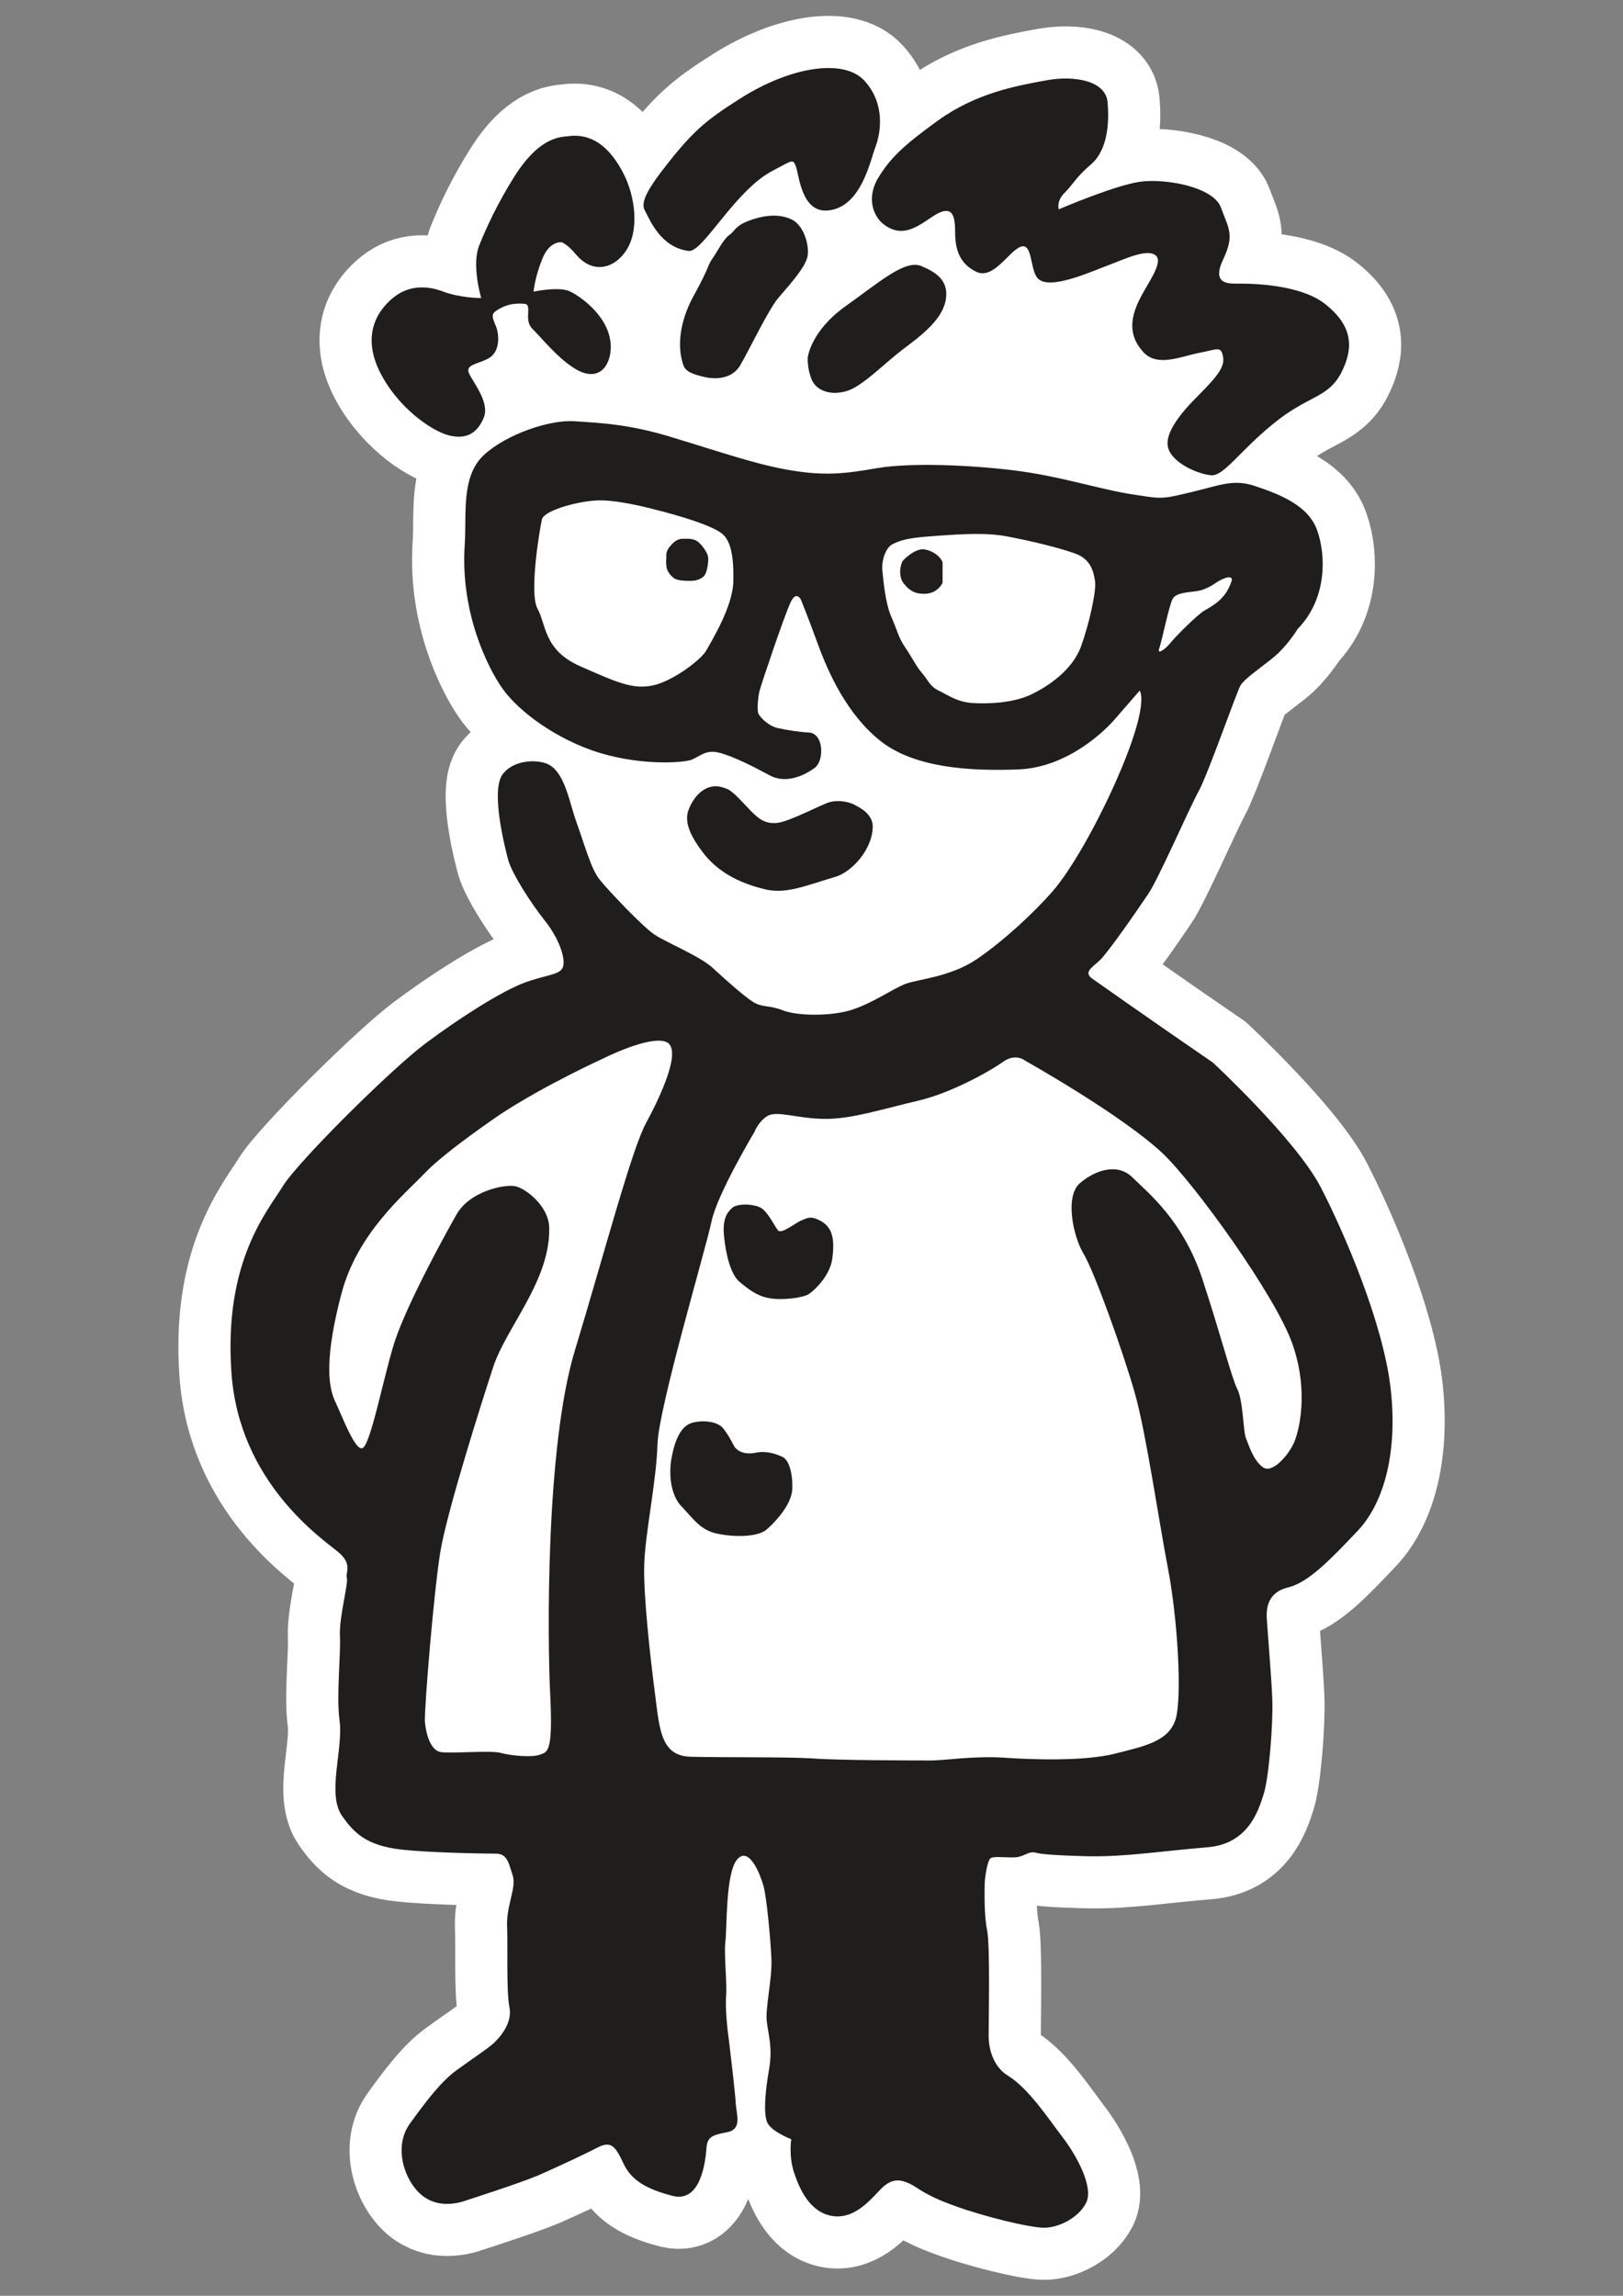 <?xml version="1.0" encoding="utf-8"?>
<!-- Generator: Adobe Illustrator 25.2.3, SVG Export Plug-In . SVG Version: 6.00 Build 0)  -->
<svg version="1.1" id="レイヤー_1" xmlns="http://www.w3.org/2000/svg" xmlns:xlink="http://www.w3.org/1999/xlink" x="0px"
	 y="0px" viewBox="0 0 595.28 841.89" style="enable-background:new 0 0 595.28 841.89;" xml:space="preserve">
<rect x="0" y="0" width="595.28" height="841.89" fill="#808080" stroke="none"/>
<style type="text/css">
	.st0{fill:#FFFFFF;}
	.st1{fill:none;stroke:#FFFFFF;stroke-width:38.235;}
	.st2{fill:none;stroke:#FFFFFF;stroke-width:73.663;}
	.st3{fill:#1F1E1D;}
</style>
<g>
	<polygon class="st0" points="129.41,538.91 105.78,484.79 130.53,431.88 225.16,371.09 266.79,381.17 371.59,369.95 420.05,389.06 
		483.09,489.37 483.09,527.65 448.22,568.21 451.62,632.38 439.14,650.41 156.44,671.87 137.29,659.45 141.76,561.42 	"/>
	<polygon class="st0" points="218.12,342.07 277.25,391.07 349.92,373.31 398.06,338.68 420.04,287.99 433.55,260.06 462.25,222.04 
		461.37,198.43 442.85,196.79 443.66,153.6 479.16,118.12 432.67,115.63 433.55,80.18 390.49,86.89 378.61,78.5 353.28,60.7 
		333.88,71.69 309.37,63.26 295.04,39.54 229.94,77.6 191.05,80.18 186.82,91.13 176.71,113.97 157.27,132.5 182.63,176.46 
		182.63,236.42 188.5,249.15 191.9,286.29 	"/>
	<path class="st1" d="M164.77,159.69c-6.47-1.56-19.37-10.52-25.8-24.03c-6.37-13.6,0-22.39,5.58-26.74
		c5.53-4.39,12.29-4.22,17.99-1.99c6.36,2.38,13.96,2.38,13.96,2.38s-3.57-11.94-0.81-19.12c2.88-7.19,6.81-15.57,12.76-25.12
		C194.47,55.42,200.78,50.33,208,50c10.39-1.63,16.69,5.96,20.54,13.37c4.42,8.37,6.3,21.6,0.63,29.21
		c-4.63,6.3-12.14,7.63-17.92,0.72c-3.11-3.76-5.19-4.43-5.19-4.43s-4.4-0.79-7.15,6.04c-2.79,6.87-3.2,12.03-3.2,12.03
		s9.61-2.03,13.5,0c4.04,1.99,15.08,9.78,14.8,20.7c-0.16,6.84-4.78,13.21-14.01,7c-6-4-11.05-10.38-14.71-14.04
		c-3.55-3.53,0.43-9.15-3.21-9.21c-3.27-0.23-5.92,0.2-8.77,1.77c-2.84,1.57-3.23,2.23-1.69,5.81c1.69,3.62,1.74,9.69-1.92,12.11
		c-3.58,2.39-8.94,2.34-7.8,5.53c1.22,3.15,7.94,10.93,5.51,16.59C175.1,158.74,171.2,161.25,164.77,159.69z"/>
	<path class="st1" d="M252.6,92.03c-10.49-1.31-14.35-11.76-16.08-14.83c-1.6-2.76,0.82-7.26,5.59-13.64
		c11.54-15.11,16.12-19.03,29.58-27.55c18.26-11.58,37.9-14.71,45.43-6.33c7.58,8.36,5.96,18.77,4.06,23.97
		c-2.03,5.22-5.25,22.49-17.65,23.55c-9.52,0.73-10.4-12.76-11.56-15.99c-1.15-3.14-1.22-2.42-8.36,1.29
		C269.63,69.59,257.9,92.59,252.6,92.03z"/>
	<path class="st1" d="M324.42,82.47c-3.61-2.42-6.9-9.18-2.55-16.84c4.5-7.58,9.6-12.38,22.22-21.48
		c13.87-9.99,28.52-12.65,39.36-14.64c10.74-2.05,21.98,0.18,22.76,7.8c0.74,7.64,0.02,17.66-5.92,22.85
		c-5.97,5.14-6.37,7.08-10.01,10.75c-2.87,2.93-1.95,5.85-1.95,5.85s20.71-8.89,29.88-10.12c9.23-1.28,26.8,1.9,29.57,9.4
		c2.77,7.63,5.2,10.01,0.8,19.19c-4.34,9.22,2.29,8.77,5.5,8.77c3.2,0,22.88-0.16,32.44,7.88c9.65,7.88,10.09,15.82,5.3,25.04
		c-4.88,9.13-12.15,8.15-24.45,18.19c-12.45,9.96-18.42,19.53-23.12,19.17c-4.86-0.4-13.57-4.24-15.6-9.42
		c-2.02-5.18,3.52-12.57,11.17-20.13c7.57-7.58,9.55-10.76,8.68-14.32c-0.75-3.65-2.38-2.17-8.73-1
		c-6.39,1.21-15.19,5.34-20.34-0.21c-5.15-5.56-5.3-11.71-1.52-19.3c3.19-6.4,9.08-13.86,5.87-16.32
		c-3.17-2.39-11.05,1.32-16.29,3.3c-6.4,2.31-22.68,9.97-26.9,5.14c-2.88-3.11-1.78-13.17-6.22-11.53
		c-4.4,1.55-9.95,12.32-16.42,9.12c-6.4-3.16-7.63-8.89-7.63-14.44c0-5.61-0.78-9.51-5.93-7.11
		C339.21,80.52,332.43,88.48,324.42,82.47z"/>
	<path class="st2" d="M474.31,529.69c-2.08,4.21-7.7,10.8-11.09,8.36c-3.49-2.44-5.18-8.03-6.3-10.82
		c-0.97-2.79-0.97-13.55-3.07-17.79c-2.12-4.11-5.97-19.49-12.92-40.63c-7.09-21.3-19.85-31.4-25.47-36.93
		c-5.53-5.63-13.83-2.77-19.41,2.03c-5.58,4.91-2.42,19.49,1.33,25.78c3.88,6.26,14.73,36.56,18.86,51.22
		c4.14,14.62,8.69,46.25,12.17,64.39c3.49,18.09,5.19,46.68,2.83,55c-2.46,8.32-11.53,10.06-22.69,12.88
		c-11.17,2.71-29.96,2.12-40.71,1.35c-10.8-0.64-21.62,1.05-26.11,1.05c-4.56,0-34.09,0-43.54-0.74
		c-9.35-0.62-33.06-0.31-44.86-0.62c-11.85-0.33-11.45-11.48-13.62-27.25c-0.92-7.27-3.86-32.22-3.41-43.42
		c0.32-11.09,4.49-30.62,4.84-43.85c0.34-13.29,17.77-71.8,19.85-81.87c2.1-10,15.65-32.61,15.65-32.61s1.44-3.9,4.85-5.98
		c3.53-2.14,11.16,1.07,21.36,1.07c9.95,0,21.5-3.82,33.67-6.61c12.14-2.79,26.46-10.8,31.32-14.29c4.8-3.47,8.33-0.35,8.33-0.35
		s34.82,19.47,50.14,33.76c11.71,11.04,41.44,52.2,47.71,69.97C480.25,510.56,476.4,525.52,474.31,529.69z"/>
	<path class="st2" d="M210.84,495.22c-10.79,35.47-10.08,106.53-9,126.99c0.99,20.6-1.07,20.25-3.87,21.26
		c-2.74,1.05-10.36,0.41-14.29-0.66c-3.84-1.05-18.72,0.37-22.23-0.35c-3.5-0.7-5.25-6.55-5.6-11.09
		c-0.26-4.62,3.16-46.62,5.6-61.98c2.46-15.4,16.18-58.17,19.51-68.29c4.86-14.6,20.87-31.57,20.47-50.79
		c-0.03-7.97-8.68-14.58-12.44-15.34c-3.88-0.78-16.72,1.79-21.61,10.52c-4.96,8.69-19.58,35.47-23.29,48.72
		c-3.91,13.08-8.36,36.19-11.25,36.87c-2.72,0.7-7.28-11.52-10.02-17.4c-2.74-5.94-3.48-17.03,2.44-39.39
		c5.92-22.24,22.98-36.17,30.59-44.15c7.63-8,27.83-21.6,27.83-21.6c16.37-10.78,37.29-20.25,37.29-20.25s17.03-8.61,23.31-6.22
		c6.29,2.44-2.15,20.17-7.28,29.66C231.8,421.08,221.61,459.69,210.84,495.22z"/>
	<path class="st2" d="M396.41,237.33c-3.2,8.36-11.7,14.28-18.36,17.43c-6.55,3.06-15.48,3.39-21.21,3.06
		c-5.74-0.33-9.18-2.95-12.46-4.52c-3.36-1.56-3.86-3.77-6.14-6.41c-2.26-2.57-3.76-5.91-6.3-9.56c-2.43-3.64-2.71-5.97-5.05-11.17
		c-2.21-5.19-2.86-13.03-3.29-17.22c-0.26-4.15,1.64-8.52,3.89-9.43c4.45-2.37,10.53-2.57,17.57-3.12
		c6.92-0.44,16.68-1.24,24.71,0.39c8,1.51,18.43,4,24.38,6.14c5.91,2.04,6.93,6.58,7.46,10.21
		C402.15,216.8,399.47,228.96,396.41,237.33z"/>
	<path class="st2" d="M259.07,238.52c-1.94,3.47-12.54,11.45-19.86,12.89c-7.33,1.44-13-1.22-26.42-7.09
		c-13.45-5.92-12.43-15.36-15.64-21.11c-3.18-5.71,0.94-30.13,1.66-32.86c0.76-2.89,11.37-6.16,19.05-6.76
		c7.65-0.78,22.13,3.21,22.13,3.21s20.63,4.96,25.13,9.16c2.74,2.45,4.06,7.54,3.85,17.04
		C268.88,222.34,260.98,235.02,259.07,238.52z"/>
	<path class="st2" d="M425.28,237.5c1.03-3.07,3.57-15.89,4.9-18.06c1.39-2.26,6.59-2.26,9.28-2.73c2.6-0.49,5.19-2.03,6.79-3.16
		c1.64-1.17,6.57-3.39,5.38-0.21c-2.14,6.22-6.18,8.42-9.96,10.62c-2.65,1.56-10.77,9.7-12.53,11.99
		C427.28,238.18,424.12,240.45,425.28,237.5z"/>
	<path class="st1" d="M509.98,508.29c-2.9-23.31-16.59-55.51-25.58-72.97c-9.1-17.42-39.51-45.64-39.51-45.64
		c-22.42-15.38-44.59-31.03-44.59-31.03c-2.51-2.14-0.24-3.59,3.03-6.45c3.04-2.88,13.92-18.57,17.69-24.19
		c3.79-5.45,15.1-31.4,18.58-37.77c3.5-6.33,14-36.61,15.4-38.96c1.5-2.29,6.17-5.53,11.62-9.82c5.52-4.39,9.32-10.78,9.32-10.78
		c10.78-11.02,10.49-26.76,7.22-36.05c-3.14-9.33-13.93-13.37-22.32-16.22c-8.4-3.01-13.39-0.4-24.39,2.18
		c-11.11,2.69-10.56,2.31-22.7,0.44c-12.25-2.11-25.3-6.49-41.86-8.54c-16.62-2.01-38-2.86-50.05-0.8
		c-11.95,2.05-19.16,2.85-31.66,0.8c-12.49-2.01-25.77-6.72-42.75-11.83c-16.79-5.3-27.84-5.57-36.89-6.2
		c-8.99-0.54-24.68,4.7-33.12,12.46c-8.41,7.94-6.22,21.64-6.98,32.68c-1.75,25.23,8.67,45.35,13.37,52.23
		c4.67,7.08,16.9,17.47,33.37,23.33c16.6,5.8,33.22,4.65,36.43,3.46c3.24-1.27,5.19-3.84,10.11-2.62
		c4.95,1.15,13.71,5.65,18.26,8.16c6.31,3.67,13.39,0,16.89-2.59c3.51-2.67,3.35-12.8-2.37-12.96c-2.89-0.16-7.82-0.82-11.59-1.7
		c-3.72-1.08-6.38-4.27-6.81-5.38c-0.4-1.2-0.2-5.32,0.44-8.07c0.72-2.79,9.25-28,11.41-32.53c2.05-4.54,3.78-1.09,3.78-1.09
		s2.4,5.89,6.24,16.35c3.84,10.52,10.71,25.79,22.88,35.48c12.32,9.81,32.43,11.17,50.58,10.51c18.1-0.69,31.99-14.28,35.78-18.82
		c3.9-4.44,8.81-10.1,8.81-10.1s4.12,4.53-9.09,34.13c-6.96,15.48-16,31.61-22.98,39.62c-7.03,8.01-18.1,18.24-27.83,24.81
		c-9.83,6.56-21.59,7.24-26.17,9.05c-4.45,1.74-11.82,6.89-19.14,9.31c-7.22,2.48-19.81,2.48-25.43,0.4
		c-5.44-2.11-7.61-1.02-11.06-3.09c-3.47-2.16-10.43-8.43-14.95-12.55c-4.5-4.23-17.07-9.38-21.24-12.16
		c-4.3-2.77-17.1-16.33-20.21-20.24c-3.11-3.84-5.58-12.89-8.31-20.52c-2.81-7.65-4.22-18.13-10.14-21.57
		c-3.14-1.83-12.48-2.51-17.1,3.43c-4.52,5.95,0.75,26.83,2.11,31.75c1.49,4.87,7.72,14.87,13.29,21.89
		c5.58,6.96,7.95,14.66,6.55,17.42c-1.37,2.69-5.9,2.42-14.19,5.55c-8.41,3.18-23.68,12.85-36.24,22.3
		c-12.51,9.35-46.58,43.21-52.16,52.15c-5.54,9.12-21.69,27.4-18.86,68.19c2.75,40.65,33.52,61.27,39.06,65.91
		c5.56,4.54,2.7,7.54,3.3,9.59c0.57,2.03-2.77,14.03-2.54,20.97c0.4,7-1.41,22.1-0.15,31.3c1.41,10.76-4.78,26.93,0.96,35.08
		c4.14,5.77,8.51,10.84,21.98,12.3c10.32,1.13,29.95,1.46,34.35,1.46c4.35,0,4.77,3.66,6.26,8.09c1.38,4.31-2.42,11.17-2.13,18.42
		c0.34,7.21-0.28,23.99,0.89,29.76c1.21,5.87-3.44,10.99-5.53,13.04c-2,1.97-8.24,5.98-13.79,10.06
		c-5.6,4.03-11.15,11.23-17.18,19.66c-6.14,8.48-2,20.83,4.14,26.04c6.12,5.2,13.68,3.14,16.83,1.99
		c3.22-1.04,19.82-6.39,26.48-9.24c6.71-2.96,16.3-7.39,21.17-9.96c4.96-2.57,6.59-1.01,9.79,5.93c2.65,5.59,7.67,9.08,18.03,11.75
		c10.5,2.57,12.03-13.27,12.32-17.68c0.3-4.33,2.63-4.68,7.86-5.77c5.17-1.19,3.21-6.1,2.9-10.45c-0.26-4.44-2.06-19.47-2.57-23.54
		c-0.59-4.15-1.27-11.34-0.96-16.06c0.37-4.64-0.77-14.75-0.3-19.43c0.67-4.68,0-25.55,4.39-30.52c4.41-5.01,8.44,5.71,9.48,9.32
		c1.22,3.55,2.78,20.35,3.03,27.56c0.26,7.35-2.31,17.85-1.69,22.72c0.58,4.91,2.23,9.47,0.79,17.68
		c-1.41,8.17-1.98,15.47-0.79,18.83c1.15,3.55,8.96,6.51,8.96,6.51s-0.99,6.26,1.09,12.43c2.07,6.1,5.9,14.62,14.31,15.79
		c8.44,1.11,14.36-6.91,17.98-10.47c3.86-3.52,6.76-2.92,9.96-1.5c3.23,1.5,5.23,4.11,16.33,8.09c11,4.07,27.92,8.13,33.1,8.13
		c5.24,0,12.5-3.47,15.39-9.14c2.92-5.87-3.74-17.75-8.78-24.22c-4.86-6.35-12.25-17.7-19.89-22.39c-4.86-2.94-7.07-8.83-7.07-14.75
		c0-5.67,0.57-32.62-0.54-38.41c-1.21-5.81-0.94-14.56-0.94-16.84c0-2.32,0.94-8.5,2.05-9.65c1.19-1.15,7.23,0,10.2-0.55
		c2.9-0.6,4.09-2.32,6.96-1.48c2.94,0.88,18.9,1.21,18.9,1.21c13.57,0.27,28.13-2.05,43.27-3.26c15.08-1.09,18.9-12.98,20.98-19.45
		c1.96-6.43,3.48-26.21,3.15-34.87c-0.28-8.75-2.05-28.45-2.05-30.77c0-2.4,0.3-8.46,7.82-10.23c7.64-1.83,15.8-10.5,25.66-20.89
		C507.91,550.76,512.79,531.79,509.98,508.29z"/>
	<path class="st3" d="M339.21,201.49c3.6,0.71,5.75,2.86,6.51,4.66l-0.01,7.59c-0.67,1.33-2.51,3.86-6.36,4
		c-3.92,0.12-5.85-1.26-7.83-3.72c-2.11-2.47-1.37-7.02-0.34-8.44C331.17,205.57,335.59,200.83,339.21,201.49"/>
	<path class="st3" d="M244.44,207.83c-0.25-1.79-0.04-2.86-0.04-3.61c0-0.75-0.29-2.05,1.53-4.08c1.63-1.96,3.04-2.56,4.53-2.56
		c1.76,0,4.07-0.26,5.83,1.33c1.64,1.54,2.81,3.35,3.35,4.92c0.43,1.63-0.28,5.55-0.97,6.73c-0.6,1.24-2.18,2.03-4.01,2.36
		c-1.9,0.21-5.32,0.07-6.77-0.53C246.47,211.79,244.62,209.66,244.44,207.83"/>
	<path class="st3" d="M285.33,451.17c-1.04-1.27-3.61-6.57-6.08-8.13c-2.45-1.58-8.59-1.83-10.6-0.18c-1.85,1.6-3.73,3.98-3.1,10.37
		c0.62,6.41,2.32,14.11,5.83,16.96c3.52,2.88,6.44,5.13,10.81,5.87c4.31,0.8,11.96,0,14.43-1.48c2.48-1.71,7.87-6.96,8.65-13.06
		c1.02-7.58-0.18-11.46-4.13-13.72c-4.03-2.24-5.13-1.01-7.22-0.25C291.88,448.33,286.61,452.75,285.33,451.17"/>
	<path class="st3" d="M164.77,159.69c-6.47-1.56-19.37-10.52-25.8-24.03c-6.37-13.6,0-22.39,5.58-26.74
		c5.53-4.39,12.29-4.22,17.99-1.99c6.36,2.38,13.96,2.38,13.96,2.38s-3.57-11.94-0.81-19.12c2.88-7.19,6.81-15.57,12.76-25.12
		C194.47,55.42,200.78,50.33,208,50c10.39-1.63,16.69,5.96,20.54,13.37c4.42,8.37,6.3,21.6,0.63,29.21
		c-4.63,6.3-12.14,7.63-17.92,0.72c-3.11-3.76-5.19-4.43-5.19-4.43s-4.4-0.79-7.15,6.04c-2.79,6.87-3.2,12.03-3.2,12.03
		s9.61-2.03,13.5,0c4.04,1.99,15.08,9.78,14.8,20.7c-0.16,6.84-4.78,13.21-14.01,7c-6-4-11.05-10.38-14.71-14.04
		c-3.55-3.53,0.43-9.15-3.21-9.21c-3.27-0.23-5.92,0.2-8.77,1.77c-2.84,1.57-3.23,2.23-1.69,5.81c1.69,3.62,1.74,9.69-1.92,12.11
		c-3.58,2.39-8.94,2.34-7.8,5.53c1.22,3.15,7.94,10.93,5.51,16.59C175.1,158.74,171.2,161.25,164.77,159.69"/>
	<path class="st3" d="M252.6,92.03c-10.49-1.31-14.35-11.76-16.08-14.83c-1.6-2.76,0.82-7.26,5.59-13.64
		c11.54-15.11,16.12-19.03,29.58-27.55c18.26-11.58,37.9-14.71,45.43-6.33c7.58,8.36,5.96,18.77,4.06,23.97
		c-2.03,5.22-5.25,22.49-17.65,23.55c-9.52,0.73-10.4-12.76-11.56-15.99c-1.15-3.14-1.22-2.42-8.36,1.29
		C269.63,69.59,257.9,92.59,252.6,92.03"/>
	<path class="st3" d="M324.42,82.47c-3.61-2.42-6.9-9.18-2.55-16.84c4.5-7.58,9.6-12.38,22.22-21.48
		c13.87-9.99,28.52-12.65,39.36-14.64c10.74-2.05,21.98,0.18,22.76,7.8c0.74,7.64,0.02,17.66-5.92,22.85
		c-5.97,5.14-6.37,7.08-10.01,10.75c-2.87,2.93-1.95,5.85-1.95,5.85s20.71-8.89,29.88-10.12c9.23-1.28,26.8,1.9,29.57,9.4
		c2.77,7.63,5.2,10.01,0.8,19.19c-4.34,9.22,2.29,8.77,5.5,8.77c3.2,0,22.88-0.16,32.44,7.88c9.65,7.88,10.09,15.82,5.3,25.04
		c-4.88,9.13-12.15,8.15-24.45,18.19c-12.45,9.96-18.42,19.53-23.12,19.17c-4.86-0.4-13.57-4.24-15.6-9.42
		c-2.02-5.18,3.52-12.57,11.17-20.13c7.57-7.58,9.55-10.76,8.68-14.32c-0.75-3.65-2.38-2.17-8.73-1
		c-6.39,1.21-15.19,5.34-20.34-0.21c-5.15-5.56-5.3-11.71-1.52-19.3c3.19-6.4,9.08-13.86,5.87-16.32
		c-3.17-2.39-11.05,1.32-16.29,3.3c-6.4,2.31-22.68,9.97-26.9,5.14c-2.88-3.11-1.78-13.17-6.22-11.53
		c-4.4,1.55-9.95,12.32-16.42,9.12c-6.4-3.16-7.63-8.89-7.63-14.44c0-5.61-0.78-9.51-5.93-7.11
		C339.21,80.52,332.43,88.48,324.42,82.47"/>
	<path class="st3" d="M509.95,508.29c-2.88-23.31-16.55-55.54-25.55-72.95c-9.08-17.44-39.51-45.66-39.51-45.66
		c-22.41-15.36-44.6-31.03-44.6-31.03c-2.52-2.16-0.22-3.56,3.05-6.45c3.05-2.88,13.91-18.57,17.68-24.19
		c3.79-5.45,15.08-31.42,18.57-37.79c3.5-6.31,14-36.58,15.42-38.92c1.47-2.31,6.15-5.54,11.61-9.84c5.51-4.4,9.31-10.79,9.31-10.79
		c10.76-11,10.48-26.77,7.23-36.04c-3.15-9.31-13.93-13.37-22.32-16.22c-8.41-3.01-13.38-0.4-24.42,2.18
		c-11.06,2.69-10.53,2.31-22.66,0.45c-12.26-2.12-25.29-6.48-41.86-8.55c-16.63-2.03-38.02-2.86-50.07-0.84
		c-11.94,2.09-19.16,2.9-31.65,0.84c-12.47-2.03-25.78-6.7-42.72-11.83c-16.83-5.3-27.87-5.56-36.9-6.2
		c-9.02-0.54-24.7,4.68-33.16,12.46c-8.37,7.94-6.21,21.64-6.94,32.65c-1.74,25.26,8.64,45.38,13.38,52.26
		c4.63,7.06,16.86,17.47,33.33,23.35c16.62,5.78,33.23,4.61,36.42,3.44c3.24-1.27,5.19-3.84,10.14-2.6
		c4.94,1.15,13.72,5.65,18.24,8.13c6.31,3.67,13.4,0,16.9-2.6c3.52-2.65,3.33-12.77-2.35-12.94c-2.92-0.14-7.84-0.84-11.6-1.7
		c-3.74-1.08-6.4-4.29-6.83-5.38c-0.37-1.2-0.19-5.32,0.47-8.09c0.7-2.77,9.24-28,11.39-32.51c2.06-4.54,3.78-1.09,3.78-1.09
		s2.43,5.91,6.24,16.33c3.83,10.54,10.71,25.81,22.9,35.5c12.33,9.81,32.41,11.19,50.56,10.49c18.09-0.67,32-14.26,35.8-18.81
		c3.9-4.45,8.78-10.09,8.78-10.09s4.13,4.52-9.1,34.13c-6.95,15.48-15.99,31.61-22.95,39.6c-7.05,8.03-18.12,18.25-27.84,24.85
		c-9.84,6.54-21.59,7.24-26.17,9.02c-4.46,1.75-11.8,6.9-19.14,9.32c-7.24,2.49-19.81,2.49-25.42,0.41
		c-5.46-2.14-7.63-1.03-11.08-3.1c-3.46-2.18-10.43-8.41-14.93-12.57c-4.5-4.2-17.09-9.36-21.25-12.15
		c-4.27-2.76-17.1-16.32-20.21-20.23c-3.11-3.82-5.56-12.89-8.3-20.51c-2.81-7.64-4.24-18.14-10.15-21.55
		c-3.14-1.85-12.46-2.51-17.08,3.41c-4.52,5.95,0.75,26.83,2.09,31.75c1.5,4.87,7.73,14.87,13.29,21.89
		c5.56,6.91,7.94,14.66,6.58,17.4c-1.41,2.71-5.93,2.44-14.23,5.53c-8.42,3.2-23.67,12.88-36.24,22.32
		c-12.53,9.39-46.58,43.19-52.13,52.19c-5.56,9.1-21.69,27.38-18.88,68.17c2.73,40.65,33.54,61.27,39.06,65.91
		c5.56,4.54,2.7,7.54,3.29,9.59c0.58,2.03-2.75,14.03-2.56,20.97c0.42,7-1.36,22.1-0.12,31.29c1.43,10.77-4.78,26.94,0.97,35.09
		c4.12,5.77,8.51,10.84,21.97,12.3c10.32,1.13,29.94,1.46,34.38,1.46c4.3,0,4.74,3.62,6.22,8.09c1.38,4.31-2.41,11.17-2.09,18.42
		c0.31,7.21-0.32,23.99,0.85,29.76c1.21,5.87-3.46,10.99-5.55,13.04c-1.99,1.95-8.19,5.98-13.76,10.06
		c-5.6,4.03-11.13,11.23-17.19,19.64c-6.17,8.5-2,20.85,4.16,26.06c6.1,5.2,13.66,3.14,16.81,1.99c3.19-1.05,19.83-6.39,26.48-9.24
		c6.68-2.96,16.29-7.39,21.19-9.96c4.96-2.57,6.58-1.01,9.78,5.93c2.66,5.59,7.65,9.08,18.02,11.73
		c10.49,2.59,12.01-13.25,12.35-17.66c0.29-4.35,2.6-4.68,7.85-5.78c5.15-1.18,3.2-6.11,2.88-10.44
		c-0.26-4.44-2.05-19.47-2.55-23.54c-0.61-4.15-1.3-11.34-0.99-16.06c0.38-4.64-0.79-14.77-0.3-19.43c0.68-4.68,0-25.55,4.39-30.52
		c4.41-5.01,8.44,5.71,9.5,9.32c1.21,3.55,2.77,20.37,3.04,27.56c0.23,7.35-2.34,17.85-1.69,22.72c0.57,4.91,2.22,9.47,0.77,17.68
		c-1.42,8.17-1.96,15.47-0.77,18.83c1.14,3.55,8.94,6.51,8.94,6.51s-0.98,6.26,1.1,12.43c2.06,6.1,5.88,14.62,14.28,15.79
		c8.47,1.11,14.37-6.92,18.03-10.47c3.83-3.53,6.71-2.92,9.94-1.5c3.2,1.5,5.23,4.11,16.3,8.09c11.02,4.07,27.93,8.13,33.11,8.13
		c5.24,0,12.52-3.47,15.41-9.14c2.91-5.87-3.75-17.75-8.77-24.22c-4.87-6.35-12.27-17.7-19.9-22.39c-4.85-2.94-7.09-8.83-7.09-14.75
		c0-5.71,0.57-32.62-0.53-38.41c-1.21-5.81-0.93-14.56-0.93-16.84c0-2.32,0.93-8.5,2.04-9.65c1.19-1.15,7.22,0,10.2-0.55
		c2.91-0.6,4.06-2.32,6.95-1.48c2.93,0.88,18.93,1.21,18.93,1.21c13.53,0.27,28.07-2.05,43.25-3.26
		c15.07-1.09,18.9-12.98,20.96-19.49c1.99-6.39,3.52-26.17,3.17-34.83c-0.32-8.75-2.06-28.45-2.06-30.77c0-2.4,0.3-8.46,7.83-10.23
		c7.62-1.83,15.8-10.5,25.67-20.89C507.9,550.76,512.81,531.78,509.95,508.29 M425.27,237.5c1.03-3.07,3.58-15.89,4.93-18.06
		c1.37-2.26,6.57-2.26,9.26-2.75c2.6-0.47,5.19-2.01,6.79-3.14c1.64-1.17,6.55-3.39,5.38-0.21c-2.14,6.22-6.18,8.42-9.96,10.62
		c-2.65,1.56-10.77,9.72-12.53,11.98C427.28,238.18,424.12,240.45,425.27,237.5 M259.07,238.52c-1.95,3.47-12.53,11.45-19.87,12.89
		c-7.32,1.43-12.98-1.21-26.41-7.09c-13.46-5.94-12.42-15.34-15.64-21.11c-3.19-5.71,0.93-30.11,1.66-32.86
		c0.77-2.87,11.36-6.16,19.06-6.76c7.63-0.78,22.12,3.21,22.12,3.21s20.63,4.96,25.13,9.16c2.74,2.45,4.05,7.54,3.86,17.04
		C268.88,222.34,260.98,235.02,259.07,238.52 M396.4,237.33c-3.2,8.36-11.68,14.26-18.32,17.41c-6.59,3.08-15.5,3.41-21.23,3.08
		c-5.76-0.33-9.18-2.95-12.46-4.52c-3.36-1.56-3.85-3.77-6.16-6.41c-2.24-2.57-3.76-5.91-6.29-9.56c-2.44-3.64-2.75-5.95-5.04-11.15
		c-2.22-5.21-2.87-13.05-3.29-17.24c-0.28-4.15,1.64-8.52,3.87-9.43c4.46-2.37,10.55-2.57,17.57-3.12c6.92-0.44,16.7-1.24,24.72,0.4
		c7.99,1.5,18.42,4,24.39,6.13c5.91,2.04,6.91,6.58,7.48,10.21C402.16,216.8,399.46,228.97,396.4,237.33 M210.85,495.24
		c-10.79,35.45-10.09,106.51-9.01,126.96c0.98,20.61-1.07,20.26-3.86,21.27c-2.76,1.05-10.37,0.41-14.31-0.66
		c-3.83-1.05-18.71,0.37-22.22-0.35c-3.49-0.7-5.25-6.55-5.6-11.09c-0.26-4.62,3.15-46.62,5.6-61.98
		c2.48-15.4,16.18-58.16,19.51-68.29c4.89-14.58,20.87-31.57,20.48-50.79c-0.05-7.97-8.69-14.56-12.46-15.32
		c-3.87-0.78-16.72,1.76-21.61,10.49c-4.95,8.73-19.58,35.48-23.29,48.73c-3.89,13.08-8.36,36.19-11.25,36.87
		c-2.7,0.7-7.24-11.52-10.02-17.41c-2.73-5.93-3.46-17.02,2.45-39.38c5.91-22.22,22.97-36.17,30.59-44.16
		c7.65-8.01,27.82-21.61,27.82-21.61c16.39-10.74,37.29-20.23,37.29-20.23s17.01-8.65,23.31-6.24c6.3,2.44-2.15,20.21-7.26,29.68
		C231.79,421.1,221.62,459.69,210.85,495.24 M474.31,529.69c-2.08,4.21-7.7,10.8-11.09,8.36c-3.49-2.44-5.18-8.03-6.3-10.82
		c-0.97-2.79-0.97-13.55-3.07-17.79c-2.12-4.11-5.97-19.49-12.92-40.63c-7.09-21.3-19.85-31.4-25.47-36.93
		c-5.53-5.63-13.83-2.77-19.41,2.03c-5.58,4.91-2.42,19.49,1.33,25.78c3.88,6.26,14.73,36.56,18.86,51.22
		c4.14,14.62,8.69,46.25,12.17,64.39c3.49,18.09,5.19,46.68,2.83,55c-2.46,8.32-11.53,10.06-22.69,12.88
		c-11.17,2.71-29.96,2.12-40.71,1.35c-10.8-0.64-21.62,1.05-26.11,1.05c-4.56,0-34.09,0-43.54-0.74
		c-9.35-0.62-33.06-0.31-44.86-0.62c-11.85-0.33-11.45-11.48-13.62-27.25c-0.92-7.27-3.86-32.22-3.41-43.42
		c0.32-11.09,4.49-30.62,4.84-43.85c0.34-13.29,17.77-71.8,19.85-81.87c2.1-10,15.65-32.61,15.65-32.61s1.44-3.9,4.85-5.98
		c3.53-2.14,11.16,1.07,21.36,1.07c9.95,0,21.5-3.82,33.67-6.61c12.14-2.79,26.46-10.8,31.32-14.29c4.8-3.47,8.33-0.35,8.33-0.35
		s34.82,19.47,50.14,33.76c11.71,11.04,41.44,52.2,47.71,69.97C480.25,510.56,476.4,525.52,474.31,529.69"/>
	<path class="st3" d="M258.45,138.26c-7.58-1.67-7.63-3.36-8.43-6.56c-0.79-3.16-1.86-11.93,4.5-23.41
		c6.38-11.62,4.39-9.94,7.17-14.07c1.43-1.95,3.52-6.41,5.9-8.13c1.87-1.15,1.9-3.25,7.16-5.18c4.49-1.71,10.86-2.98,16.06-0.19
		c4.44,2.51,6.35,10.41,5.2,14.01c-1.2,3.63-4.83,7.95-10.41,14.36c-3.78,4.41-10.79,19.24-14.11,24.87
		C267.49,140.73,258.45,138.26,258.45,138.26"/>
	<path class="st3" d="M296.26,131.12c0,0,0.97-9.56,13.78-18.77c12.8-9.11,21.76-17.11,27.75-14.83c5.94,2.44,10.04,5.52,9.17,11.97
		c-1.04,7.64-9.17,13.64-16.01,18.77c-6.78,5.2-14.84,13.58-20.52,15.18c-5.6,1.62-10.76,0-12.62-4.03
		C296.01,135.42,296.26,131.12,296.26,131.12"/>
	<path class="st3" d="M265.85,289.02c2.7,0.64,5.8,4.53,9.25,8.04c3.37,3.51,5.77,5.16,10.09,4.69c4.27-0.46,15.93-6.61,18.83-7.51
		c2.96-0.95,6.65-0.38,8.99,0.69c2.18,1.12,7.24,3.49,7.1,8.45c-0.32,8.51-7.9,16.44-13.62,18.13c-10.96,3.24-18.21,6.51-26.01,4.58
		c-7.8-1.89-15.97-5.34-21.86-12.45c-5.75-7.23-7.65-12.35-6.09-16.58C254,292.87,258.64,286.19,265.85,289.02"/>
	<path class="st3" d="M269.28,530.36c0,0-2.01-4.11-4.04-6.57c-2-2.55-7.29-3.1-11.26-2.08c-4.07,1.13-6.36,5.91-7.66,12.86
		c-1.25,6.86,0,14.38,3.89,18.09c3.77,3.96,6.67,8.46,12.68,9.71c6.03,1.33,15.17,1.47,18.54-1.68c3.46-3.09,8.74-9.04,9.14-14.32
		c0.3-5.23-0.96-10.71-3.39-12.03c-2.61-1.23-6.26-2.42-9.9-1.62C271.17,533.94,269.28,530.36,269.28,530.36"/>
</g>
</svg>
